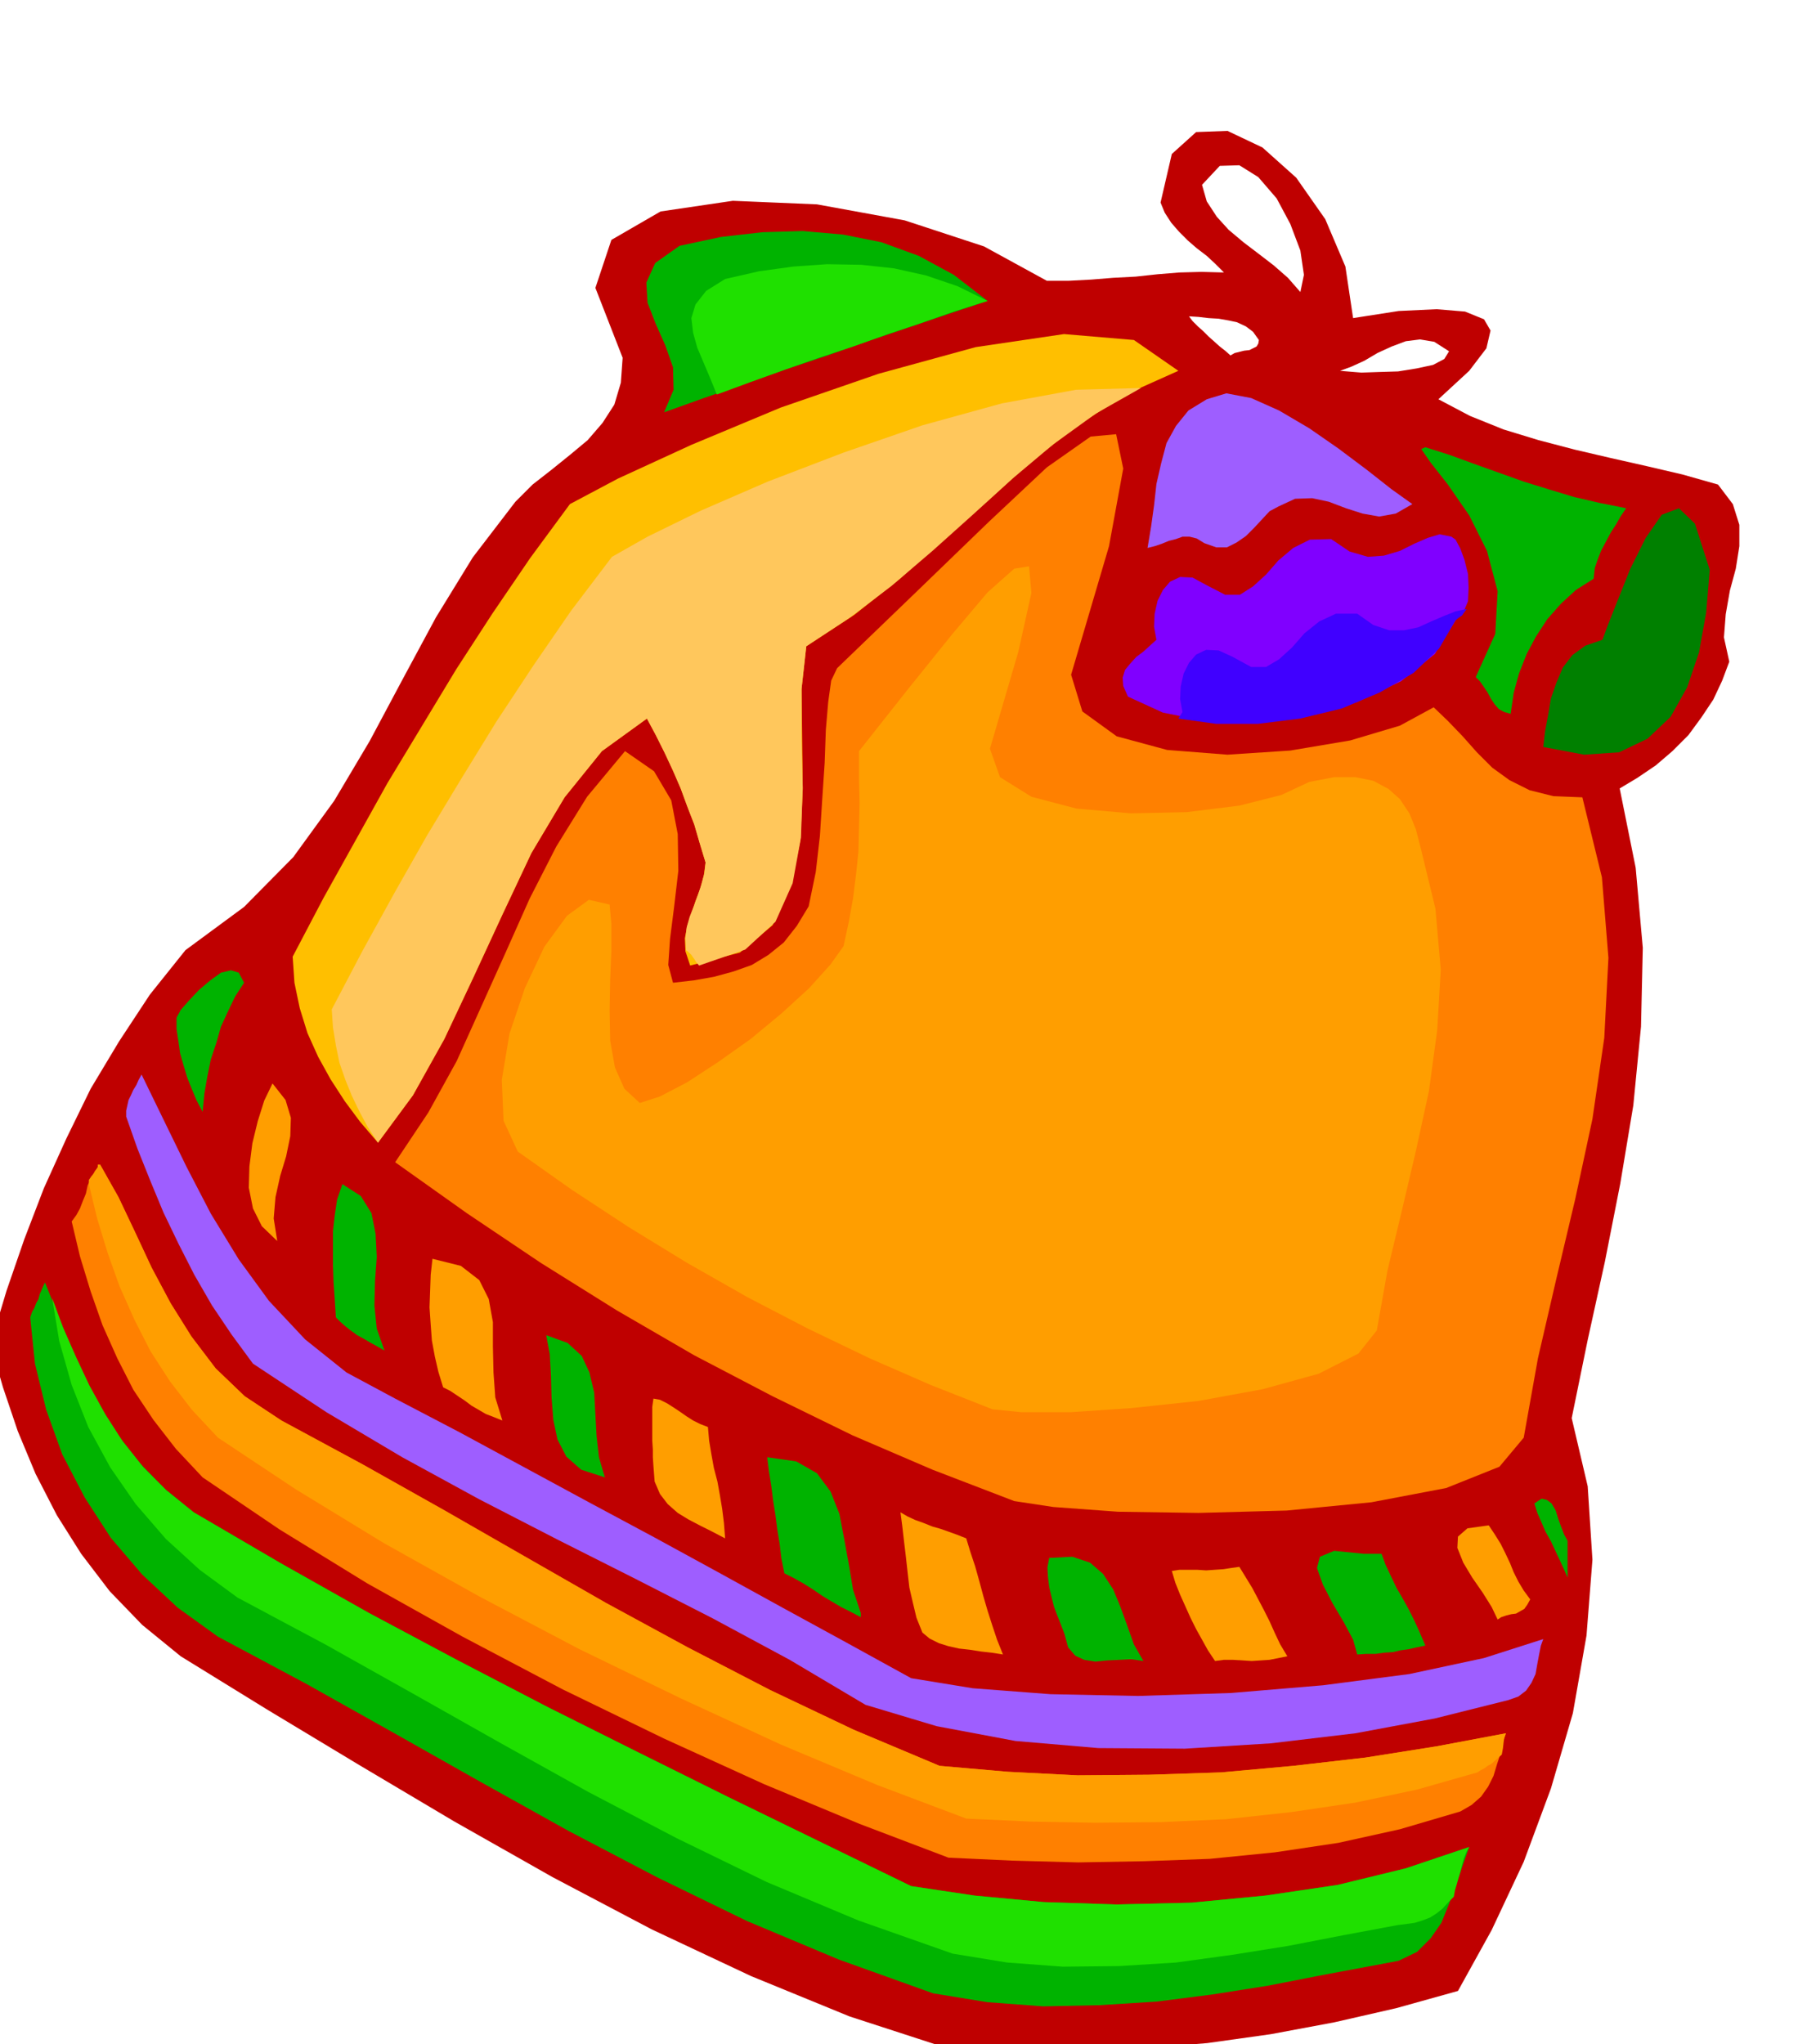 <svg xmlns="http://www.w3.org/2000/svg" fill-rule="evenodd" height="557.624" preserveAspectRatio="none" stroke-linecap="round" viewBox="0 0 3035 3451" width="490.455"><style>.pen1{stroke:none}.brush2{fill:#00b300}.brush3{fill:#1fe000}.brush6{fill:#9e5eff}.brush7{fill:#ff8000}.brush8{fill:#ff9e00}</style><path class="pen1" d="m2284 537 77-12 64-3 48 4 32 13 11 19-7 30-29 38-52 48 53 28 57 23 59 18 61 16 60 14 62 14 60 14 60 17 25 33 11 35v36l-6 38-10 37-7 40-3 39 9 41-12 32-15 32-20 30-22 30-27 27-28 24-31 21-30 18 27 134 12 135-3 133-13 133-22 132-26 132-29 132-27 132 27 115 8 124-10 128-23 131-37 127-46 124-54 115-57 103-104 29-105 24-107 20-107 15-109 9-110 5-111-1-111-5-163-53-166-68-168-79-167-88-166-94-160-95-156-94-146-90-65-53-55-57-48-63-41-65-36-70-30-72-25-74-21-73 27-90 30-87 33-86 38-84 41-84 48-80 52-79 60-75 99-73 83-84 69-95 60-101 56-105 56-104 62-101 72-94 29-29 32-25 31-25 30-25 25-29 20-31 11-37 3-42-46-118 27-81 83-48 122-18 142 6 148 27 134 44 106 58h37l38-2 37-3 38-2 37-4 37-3 37-1 38 1-15-15-14-13-17-13-15-13-15-15-13-15-11-17-7-17 19-82 41-37 53-2 59 28 57 51 49 70 34 80 13 87zm-89-44 6-29-6-41-17-45-23-43-31-36-32-20-33 1-30 32 8 28 17 26 20 22 25 21 25 19 26 20 24 21 21 24zm-70 81-10-14-12-9-15-7-14-3-17-3-17-1-17-2-16-1 6 8 9 9 9 8 9 9 9 8 10 9 9 7 9 8 7-4 8-2 8-2 9-1 6-3 6-3 3-5 1-6zm137 52 12 1 24 2 29-1 33-1 31-5 28-6 19-10 8-13-25-16-24-4-24 3-24 9-24 11-22 13-22 10-19 7z" style="fill:#bf0000"/><path class="pen1 brush2" d="m1667 508-69 23-68 23-68 23-68 24-69 23-68 24-69 24-67 24 16-38-1-38-13-37-16-36-14-36-2-34 15-33 41-29 70-15 70-8 68-2 68 6 65 13 63 23 59 32 57 44z"/><path class="pen1 brush3" d="m1210 666-11-27-11-26-11-26-7-25-3-25 7-23 18-23 32-20 57-13 58-8 57-4 58 1 55 6 54 12 53 18 51 25-57 18-57 20-57 19-56 20-58 19-57 20-58 21-57 21z"/><path class="pen1" style="fill:#ffbf00" d="m1989 626-87 39-81 52-78 60-74 67-75 66-75 67-77 61-81 53-8 72 1 83 1 87-4 86-16 77-31 66-55 46-84 22-8-24-1-22 4-21 7-20 7-22 8-21 6-22 3-22-10-33-9-31-12-31-11-30-13-30-14-30-15-30-15-28-76 55-63 78-56 94-49 104-49 106-49 104-53 95-59 80-30-35-26-35-24-37-21-38-18-40-13-42-9-43-3-44 52-99 54-97 54-97 58-96 58-96 61-94 64-94 67-91 81-43 124-57 151-63 165-57 164-45 149-22 118 10 75 52z"/><path class="pen1" style="fill:#ffc75c" d="m1180 1630-5-6-3-5-3-4-2-3-5-5-4-3-1-20 2-18 5-18 7-18 7-19 6-18 5-19 2-18-10-33-9-31-12-31-11-30-13-30-14-30-15-30-15-28-76 55-63 78-56 94-49 104-49 106-49 104-53 95-59 80-17-26-14-26-13-27-11-27-10-29-6-29-5-31-2-30 52-99 54-98 55-97 58-96 59-96 62-94 64-93 69-91 60-34 90-44 113-49 128-49 133-46 134-37 125-23 110-3-76 43-72 52-69 58-67 61-68 61-69 59-71 54-73 48-8 72v82l2 85-3 84-14 77-29 65-51 47-78 27z"/><path class="pen1 brush6" d="m2384 851-28 16-28 5-28-5-28-9-29-11-28-6-29 1-28 13-15 8-13 14-13 14-14 14-16 11-16 8h-18l-20-7-13-8-12-3h-12l-11 4-12 3-12 5-12 4-12 3 6-36 5-36 4-36 8-35 9-34 16-29 21-26 31-19 33-10 42 8 47 21 51 30 49 34 48 36 42 33 35 25z"/><path class="pen1 brush2" d="m2745 858-9 13-8 14-9 14-8 15-8 15-6 15-5 15-2 18-30 19-25 23-23 26-19 29-16 30-13 33-9 33-5 35-11-3-9-5-7-8-6-9-6-11-6-9-7-10-7-7 33-73 4-72-18-68-30-60-36-52-29-37-16-23 7-3 41 13 41 15 42 15 42 15 42 13 43 13 43 10 45 9z"/><path class="pen1 brush7" d="m1808 1139 19 62 58 42 85 23 102 8 106-7 101-17 84-25 57-31 24 23 25 26 24 27 26 26 29 21 34 17 40 10 49 2 33 135 11 136-7 135-20 137-29 135-32 135-31 134-24 134-41 49-90 36-126 24-143 14-149 4-136-2-109-8-66-10-138-53-135-58-135-66-132-69-131-76-128-80-125-84-121-86 56-84 48-87 41-91 41-91 41-92 45-88 52-84 64-77 49 34 29 49 11 57 1 62-7 60-7 55-3 44 8 30 35-4 34-6 33-9 31-11 28-17 26-21 22-28 20-33 12-58 7-61 4-63 4-60 2-56 4-47 5-36 10-21 136-131 120-116 98-92 74-52 43-4 12 58-24 131-64 217z"/><path class="pen1 brush8" d="m1671 1264 17 48 53 33 76 20 92 8 94-2 89-11 71-18 47-22 42-8h36l30 6 26 14 19 17 16 24 11 27 8 31 25 103 9 103-6 102-14 103-22 101-24 102-24 100-18 101-31 39-67 34-94 26-109 20-113 12-103 7h-83l-49-5-104-41-103-45-104-50-102-53-102-58-98-60-96-63-92-65-24-52-3-69 13-78 26-77 33-70 38-52 37-27 35 8 3 33v44l-2 49-1 53 1 51 8 45 16 36 26 24 34-11 46-24 52-34 55-39 52-43 47-43 36-40 22-31 9-42 7-39 5-40 4-38 1-41 1-41-1-43v-45l83-105 74-92 60-71 45-40 25-4 4 45-22 99-48 164z"/><path class="pen1" style="fill:#8000ff" d="m2457 1047-35 57-57 46-74 35-82 24-87 10-84-1-75-15-59-27-8-18-1-14 4-13 9-11 10-11 12-9 11-10 11-10-4-22 1-22 5-22 9-18 12-14 17-8 21 1 24 13 31 16h25l22-14 22-20 21-24 25-21 28-14 36-1 31 21 31 9 27-2 27-8 24-12 23-10 20-6 20 4 7 5 8 15 7 19 6 24 1 23-1 23-8 19-13 13z"/><path class="pen1" style="fill:#4000ff" d="m1989 1213 4-6 3-5-4-22 1-21 5-22 9-18 12-14 17-8 21 1 24 11 31 17h25l22-13 22-20 21-24 25-20 28-13h36l27 19 27 9h25l24-5 22-10 21-9 20-8 19-4-4 5-4 6-6 4-5 4-28 48-43 41-57 33-64 27-70 17-72 9h-70l-64-9z"/><path class="pen1" style="fill:green" d="m2886 962-6 72-12 67-20 59-28 50-39 37-48 23-59 4-69-13 3-26 5-27 5-29 9-26 11-26 16-21 22-16 29-10 8-22 17-43 22-55 26-52 27-39 29-11 27 26 25 78z"/><path class="pen1 brush2" d="m412 1659-15 23-12 25-12 26-8 28-9 27-6 29-5 29-3 31-10-19-8-19-8-20-6-20-6-21-3-21-3-20v-19l7-13 14-16 17-18 19-16 18-13 17-4 13 4 9 17z"/><path class="pen1 brush6" d="m667 2361 109 57 109 59 109 59 110 59 108 59 109 60 108 59 109 60 104 17 131 10 148 3 157-5 155-13 146-19 126-27 100-32-4 11-3 15-3 16-3 17-7 15-9 13-13 10-17 6-124 31-134 25-143 17-145 9-146-1-140-12-133-25-120-36-128-76-130-70-131-67-131-66-132-68-130-71-128-76-124-82-36-49-33-49-30-52-26-51-26-54-22-53-22-55-19-54v-10l2-9 2-9 4-8 4-9 5-8 4-9 5-9 37 76 39 80 41 79 47 77 51 70 61 65 70 56 82 44z"/><path class="pen1 brush8" d="m468 2095-26-25-15-30-7-35 1-36 5-39 9-37 11-35 14-29 22 28 9 30-1 31-7 34-10 33-8 36-3 36 6 38z"/><path class="pen1 brush7" d="m475 2398 137 74 137 77 136 78 138 79 138 75 139 72 141 67 145 61 115 10 118 6 121-1 122-4 121-11 122-14 120-19 117-22-5 15-4 19-6 18-6 20-9 18-12 17-16 14-19 11-102 30-104 23-107 16-110 11-111 4-111 2-111-3-108-5-150-57-161-67-169-77-171-83-169-89-161-90-148-91-130-88-45-48-38-49-34-51-27-53-25-56-20-57-18-59-14-59 8-11 6-11 5-13 5-12 3-14 6-12 6-12 9-11 31 55 28 59 28 60 32 60 35 56 41 54 49 47 62 41z"/><path class="pen1 brush8" d="m2535 2962-9 8-9 8-6 3-5 4-6 3-6 4-102 29-104 22-108 16-110 12-111 5-111 1-110-2-107-5-151-57-162-68-169-78-171-83-169-89-161-90-149-91-131-87-44-47-37-48-33-51-27-53-25-56-20-56-18-59-14-58v-7l4-6 5-6 3-5 3-5v-4h4l31 55 28 59 28 60 32 60 35 56 41 54 49 47 62 41 137 74 137 77 136 78 138 79 138 75 139 72 141 67 145 61 115 10 118 6 121-1 122-4 121-11 122-14 120-19 117-22-3 8-1 8-1 9-2 11z"/><path class="pen1 brush2" d="m649 2280-12-7-11-6-12-7-11-6-11-8-9-7-9-8-7-7-2-31-2-29-1-30v-55l3-27 4-27 9-26 31 20 18 29 7 35 2 39-3 41-1 41 4 39 13 37z"/><path class="pen1 brush8" d="m848 2398-15-6-13-5-12-7-12-7-12-9-12-8-12-8-12-6-8-26-6-26-5-27-2-27-2-29 1-27 1-28 3-27 48 12 31 24 16 32 7 39v41l1 44 3 42 12 39z"/><path class="pen1 brush2" d="m327 2553 147 86 149 84 150 80 152 79 152 76 153 76 154 75 154 75 107 16 117 11 123 4 126-3 125-12 122-18 115-28 107-36-11 31-11 33-12 32-13 32-18 26-23 23-31 15-37 7-91 17-92 18-95 15-94 12-96 6-95 2-94-7-92-15-159-57-155-65-152-74-149-78-149-83-147-83-148-83-148-79-68-49-60-56-53-62-44-68-38-73-27-75-19-78-8-78 3-9 4-7 3-8 4-7 2-8 3-7 3-7 3-6 21 53 22 54 24 53 28 52 30 48 37 47 41 42 48 39z"/><path class="pen1 brush3" d="m2454 3202-10 10-9 10-10 8-11 7-13 5-13 4-15 2-15 2-91 17-93 18-94 15-95 13-96 6-95 1-94-7-92-15-159-56-155-65-152-74-149-78-149-83-147-83-148-83-148-79-64-47-57-52-51-59-43-62-37-68-28-71-21-74-12-73 18 49 22 50 23 49 27 49 29 45 35 44 39 39 46 37 147 86 149 84 150 80 152 79 152 76 153 76 154 75 154 75 107 16 117 11 123 4 126-3 125-12 122-18 115-28 107-36-5 9-4 10-3 11-3 12-3 10-3 11-3 10-2 11z"/><path class="pen1 brush2" d="m1021 2494-40-13-25-22-15-29-7-33-3-38-1-37-2-36-6-32 36 13 24 22 13 28 8 34 2 36 2 37 4 36 10 34z"/><path class="pen1 brush8" d="m1195 2409 2 23 4 24 4 22 6 23 4 22 4 24 3 24 2 26-21-11-20-10-21-11-18-11-17-15-13-17-9-21-2-26-1-15v-13l-1-15v-57l2-14 11 2 12 6 11 7 12 8 10 7 11 7 12 6 13 5z"/><path class="pen1 brush2" d="M1453 2723v7l-17-9-16-8-17-10-15-9-16-11-16-10-16-9-16-8-5-25-3-25-4-24-3-24-4-25-3-24-4-25-3-24 49 7 35 20 23 31 15 38 8 42 8 44 7 42 13 39zm1193-60-7-16-7-15-7-15-7-15-9-16-7-16-7-16-5-16 12-8 9 2 8 6 7 12 4 13 5 14 5 13 6 11v62z"/><path class="pen1 brush8" d="m1631 2597 7 23 8 24 7 25 7 26 7 24 8 25 8 24 10 25-19-3-18-2-19-3-18-2-18-4-16-5-16-8-12-10-10-25-6-25-6-26-3-26-3-27-3-25-3-26-3-23 12 7 13 6 14 5 15 6 14 4 14 5 14 5 15 6zm952 103-5 9-5 7-7 4-7 4-8 1-8 2-9 3-6 4-10-21-15-24-18-26-15-25-10-25 1-19 16-14 36-5 10 15 10 16 8 16 8 17 6 15 8 16 9 15 11 15z"/><path class="pen1 brush2" d="m2332 2623 7 19 9 19 9 19 11 19 10 18 10 20 9 20 9 21-15 3-13 3-14 2-13 3-15 1-14 2h-16l-15 1-7-25-16-30-19-32-16-31-10-28 5-19 24-10 50 5h30zm-402 181-20-3-20 1-21 1-20 2-19-3-15-7-12-14-6-22-6-16-6-15-6-16-4-16-4-17-2-16-1-17 3-16 39-2 30 10 22 19 17 26 12 29 12 33 11 31 16 28z"/><path class="pen1 brush8" d="m2173 2796-15 3-15 3-15 1-15 1-16-1-16-1h-15l-15 2-12-18-10-18-10-18-9-18-9-20-9-20-8-20-6-20 13-2h30l15 1 14-1 15-1 13-2 14-2 11 18 11 18 10 19 10 19 9 18 9 20 9 19 12 20z"/></svg>
